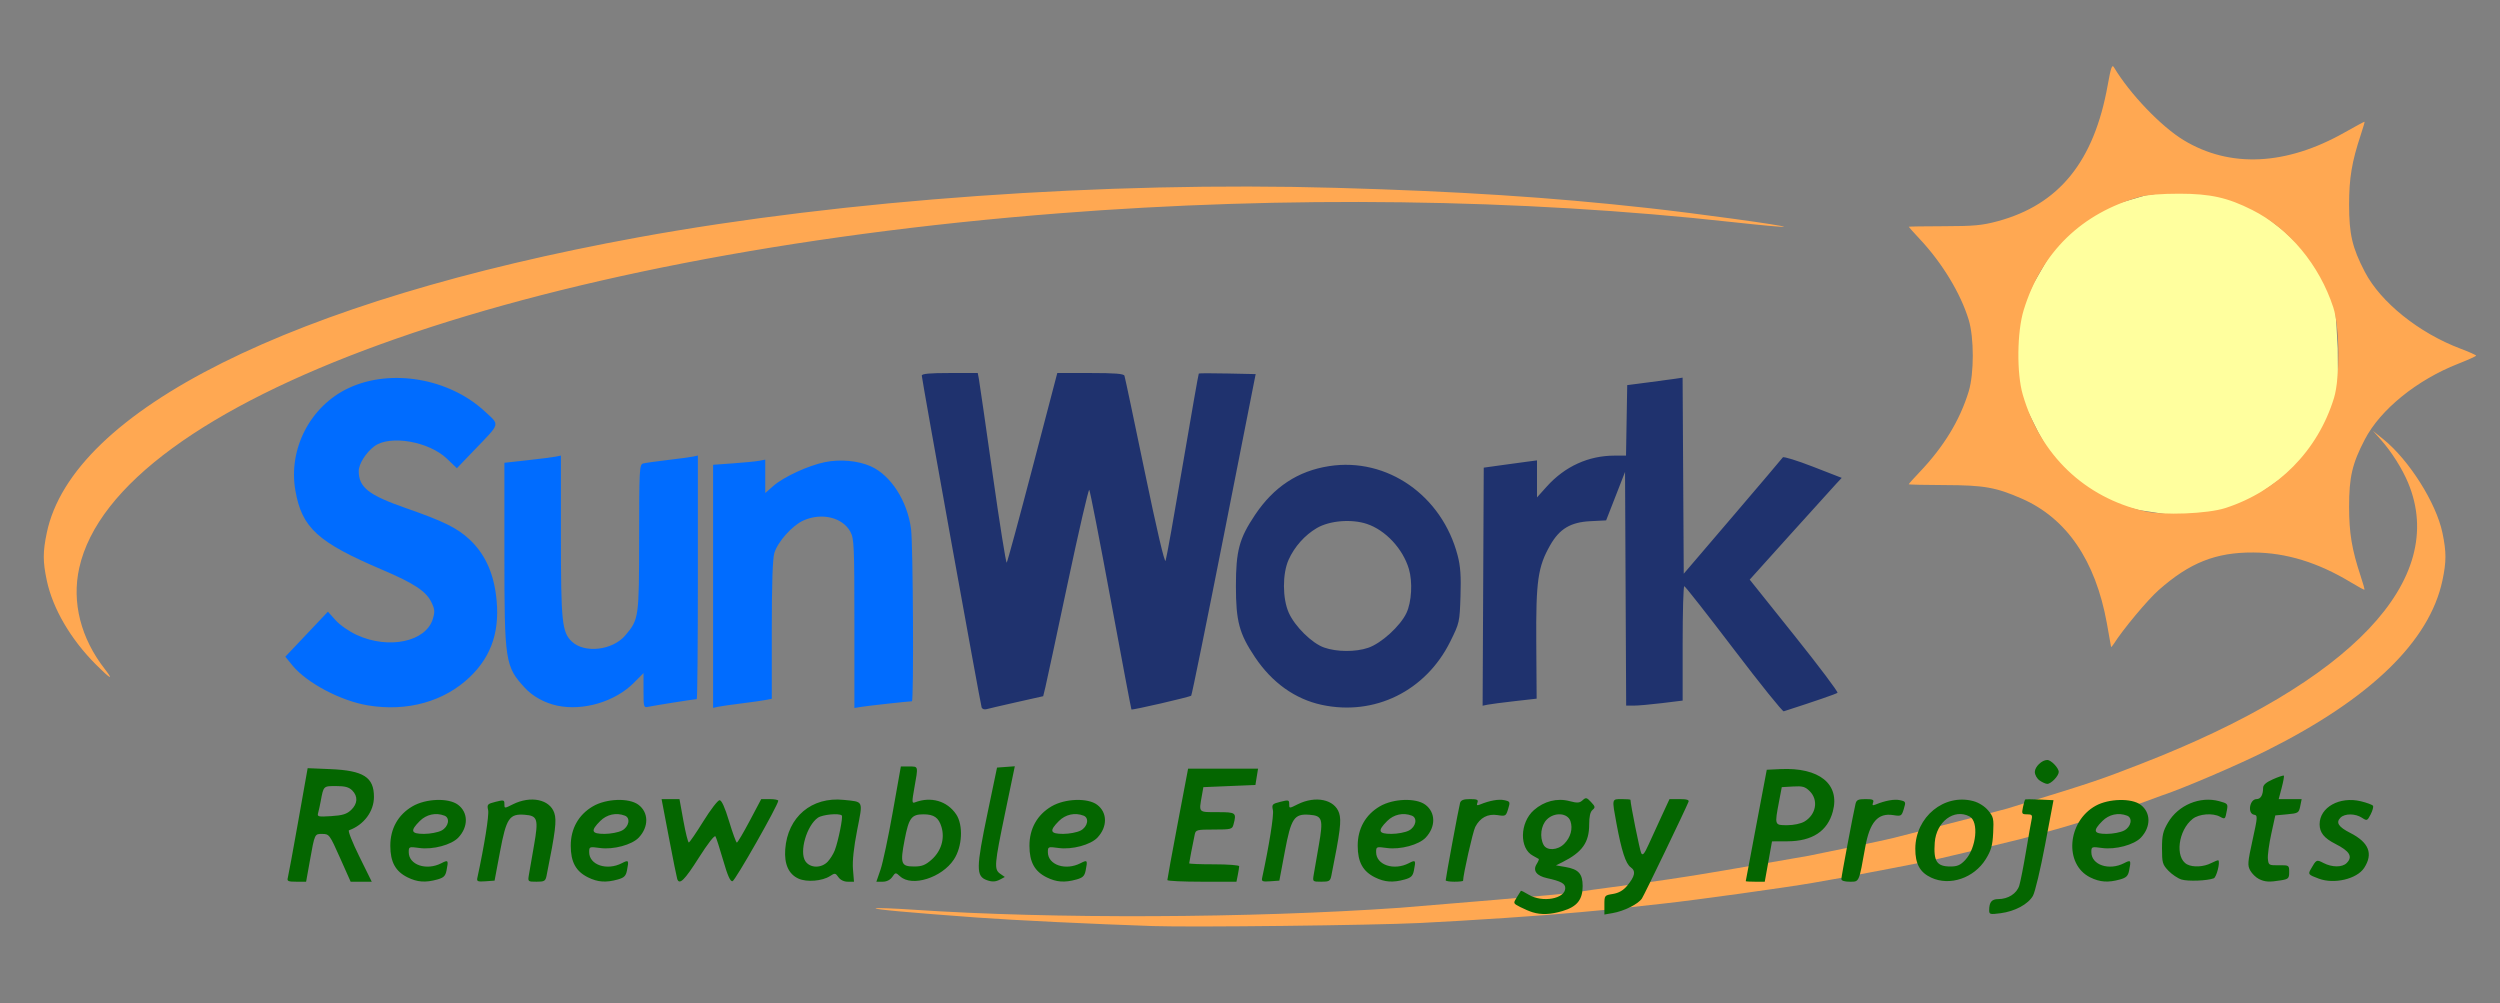 <svg xmlns="http://www.w3.org/2000/svg" width="309" height="124" viewBox="0 0 309 124" fill="none"><rect x="0" y="0" width="309" height="124" fill="#808080" stroke="none"/><path d="M282.007 59.102C274.233 64.63 274.313 64.583 264.412 63.05C256.128 61.037 256.071 60.985 251.933 53.436C247.045 43.723 247.024 43.746 251.372 35.001C256.061 26.769 256.057 26.8 265.127 24.162C274.904 22.653 274.925 22.725 282.128 28.43C288.48 34.221 288.488 34.239 288.94 43.058C289.058 53.002 289.098 53.06 282.007 59.102H282.007Z" fill="#FFFF9E"></path><path d="M142.548 114.463C135.125 114.215 125.348 113.742 120.784 113.41C112.412 112.8 107.879 112.386 108.243 112.264C108.432 112.201 110.545 112.282 112.938 112.443C130.034 113.593 154.511 113.494 173.045 112.201C193.233 110.539 193.447 110.49 196.892 109.969C208.191 108.465 208.203 108.448 223.551 105.773C233.444 103.763 233.595 103.666 234.129 103.546C244.657 100.869 244.691 100.819 248.069 99.945C259.588 96.417 259.566 96.363 264.671 94.395C290.64 84.305 302.638 71.672 297.643 59.674C296.921 57.941 295.595 55.841 294.307 54.391L293.287 53.242L294.583 54.291C297.767 56.864 301.113 62.163 301.885 65.854C302.38 68.219 302.38 69.406 301.885 71.742C300.291 79.269 292.988 86.343 280.194 92.754C276.571 94.57 269.645 97.534 267.089 98.362C263.076 99.855 263.017 99.852 254.827 102.305C250.552 103.487 250.518 103.533 248.338 104.051C239.194 106.282 239.2 106.284 233.539 107.374C227.529 108.515 227.595 108.516 224.061 109.122C220.955 109.669 209.278 111.29 205.692 111.672C198.051 112.531 198.139 112.482 195.249 112.75C191 113.154 181.71 113.781 175.464 114.084C169.575 114.37 147.419 114.625 142.548 114.463ZM11.875 82.158C8.74 79.023 6.52 75.228 5.782 71.742C5.287 69.406 5.287 68.219 5.782 65.854C8.949 50.719 36.113 37.148 78.868 29.339C104.392 24.678 136.466 22.403 165.162 23.218C180.338 23.649 191.51 24.37 203.542 25.696C209.715 26.376 220.647 27.881 220.498 28.029C220.436 28.092 217.623 27.837 214.247 27.464C187.987 24.557 158.866 24.175 130.86 26.368C64.292 31.582 14.364 49.656 9.795 70.193C8.851 74.435 9.98 78.891 12.967 82.715C14.108 84.176 13.67 83.952 11.875 82.158ZM260.924 79.939C260.916 79.853 260.679 78.523 260.399 76.984C258.991 69.259 255.432 64.058 249.892 61.63C246.702 60.232 245.218 59.97 240.421 59.956C237.945 59.949 235.92 59.903 235.92 59.853C235.92 59.804 236.515 59.139 237.243 58.375C240.243 55.228 242.237 51.956 243.329 48.389C244.005 46.179 244.005 41.734 243.329 39.522C242.338 36.278 240.081 32.543 237.331 29.597C236.555 28.766 235.92 28.06 235.92 28.027C235.92 27.995 237.885 27.965 240.286 27.96C243.957 27.954 245.01 27.856 246.895 27.347C254.512 25.291 258.825 19.959 260.515 10.51C260.905 8.329 261.048 7.922 261.287 8.322C263.233 11.583 267.106 15.631 269.896 17.322C275.62 20.791 282.562 20.463 289.778 16.381C291.116 15.623 292.235 15.022 292.263 15.043C292.291 15.066 292.075 15.806 291.783 16.689C290.685 20.004 290.351 22.009 290.35 25.281C290.35 28.958 290.732 30.6 292.298 33.611C294.243 37.353 298.981 41.157 304.099 43.087C305.168 43.491 306.045 43.882 306.046 43.955C306.046 44.029 305.042 44.485 303.814 44.967C298.727 46.966 294.225 50.615 292.301 54.3C290.734 57.303 290.348 58.948 290.35 62.63C290.35 65.902 290.685 67.907 291.782 71.222C292.075 72.105 292.285 72.856 292.25 72.891C292.215 72.927 291.466 72.521 290.587 71.989C286.492 69.513 282.562 68.309 278.508 68.288C273.873 68.264 270.649 69.544 266.811 72.934C265.438 74.146 262.401 77.788 261.26 79.59C261.084 79.868 260.933 80.025 260.924 79.939ZM275.064 62.792C281.561 60.685 286.483 55.697 288.481 49.195C289.241 46.722 289.193 40.437 288.395 37.998C286.678 32.746 282.951 28.263 278.385 25.958C275.345 24.424 273.201 23.944 269.373 23.941C267.191 23.939 265.375 24.079 264.536 24.314C257.286 26.341 252.342 31.147 250.131 38.313C249.3 41.006 249.245 46.146 250.018 48.792C252.2 56.255 257.653 61.47 265.074 63.19C267.375 63.724 272.864 63.505 275.064 62.792Z" fill="#FFA852"></path><path d="M189.434 112.759C189.064 112.647 188.368 112.351 187.888 112.103C187.02 111.654 187.018 111.648 187.472 110.92C187.724 110.518 187.953 110.152 187.981 110.107C188.009 110.062 188.438 110.273 188.935 110.577C190.627 111.608 193.466 111.099 193.466 109.765C193.466 109.205 192.934 108.916 191.209 108.538C189.91 108.253 189.428 107.603 189.926 106.805C190.12 106.495 190.241 106.208 190.193 106.169C190.146 106.129 189.825 105.95 189.48 105.77C187.771 104.88 187.835 101.673 189.592 100.13C190.852 99.023 192.457 98.614 193.973 99.013C194.959 99.274 195.225 99.257 195.606 98.913C196.017 98.54 196.116 98.561 196.653 99.133C197.179 99.692 197.199 99.802 196.834 100.106C196.556 100.336 196.422 100.923 196.422 101.906C196.422 104.136 195.563 105.34 193.094 106.573L192.318 106.96L193.467 107.156C195.111 107.437 195.616 107.993 195.616 109.522C195.616 111.206 194.919 112.071 193.134 112.601C191.659 113.039 190.515 113.088 189.434 112.759ZM193.333 104.301C194.131 103.503 194.429 102.415 194.104 101.486C193.746 100.459 192.127 100.353 191.186 101.294C190.457 102.022 190.274 103.469 190.789 104.43C191.188 105.176 192.525 105.109 193.333 104.301ZM198.303 111.848C198.303 110.675 198.316 110.659 199.353 110.493C200.059 110.38 200.625 110.061 201.081 109.519C202.088 108.323 202.223 107.664 201.557 107.197C200.94 106.765 200.423 105.171 199.792 101.763C199.223 98.677 199.202 98.769 200.452 98.769C201.044 98.769 201.527 98.809 201.527 98.857C201.527 99.411 202.684 105.144 202.859 105.456C203.04 105.78 203.244 105.541 203.758 104.405C204.124 103.596 204.856 101.997 205.386 100.852L206.35 98.769H207.595C208.485 98.769 208.8 98.865 208.7 99.105C208.201 100.312 203.257 110.569 202.944 111.049C202.491 111.742 200.742 112.615 199.31 112.861L198.303 113.035V111.848ZM245.862 112.52C245.862 111.511 246.168 111.129 246.979 111.129C248.207 111.129 249.276 110.441 249.583 109.455C249.733 108.972 250.108 107.065 250.417 105.218C250.726 103.371 251.039 101.587 251.113 101.255C251.224 100.749 251.132 100.65 250.548 100.65C249.901 100.65 249.863 100.586 250.037 99.777C250.14 99.297 250.256 98.868 250.295 98.824C250.334 98.779 251.142 98.779 252.09 98.824L253.813 98.904L252.774 104.412C252.203 107.441 251.526 110.283 251.27 110.726C250.668 111.77 249.049 112.64 247.273 112.874C245.976 113.046 245.862 113.017 245.862 112.52ZM35.57 108.51C35.643 108.251 36.226 105.093 36.864 101.493L38.026 94.946L40.847 95.065C44.929 95.237 46.222 96.062 46.22 98.493C46.218 100.298 44.975 101.962 43.131 102.626C42.983 102.679 43.557 104.13 44.406 105.851L45.949 108.98H44.645H43.341L42.027 106.031C40.755 103.175 40.685 103.081 39.858 103.075C38.874 103.068 38.91 102.99 38.281 106.494L37.836 108.98H36.636C35.622 108.98 35.457 108.907 35.57 108.51ZM43.391 100.121C44.209 99.352 44.264 98.425 43.534 97.695C43.128 97.289 42.638 97.157 41.537 97.157C39.963 97.157 39.992 97.128 39.638 99.038C39.542 99.555 39.399 100.205 39.32 100.482C39.189 100.945 39.319 100.976 40.944 100.873C42.338 100.784 42.854 100.625 43.391 100.121ZM50.377 108.443C48.879 107.702 48.248 106.549 48.242 104.546C48.237 102.426 49.2 100.705 50.977 99.664C52.634 98.693 55.439 98.594 56.607 99.465C57.886 100.42 57.905 102.189 56.652 103.523C55.807 104.422 53.505 105.041 51.849 104.813C50.551 104.634 50.52 104.646 50.52 105.327C50.52 106.909 52.712 107.647 54.564 106.689C55.41 106.251 55.448 106.306 55.189 107.599C55.054 108.277 54.837 108.487 54.047 108.706C52.589 109.111 51.581 109.039 50.377 108.443ZM54.564 102.659C55.444 102.203 55.665 101.095 54.932 100.813C53.865 100.404 52.704 100.657 51.884 101.477C50.665 102.696 50.789 103.068 52.414 103.068C53.161 103.068 54.128 102.884 54.564 102.659ZM58.997 108.524C59.871 104.477 60.466 100.742 60.333 100.137C60.178 99.431 60.241 99.36 61.255 99.103C62.24 98.852 62.343 98.874 62.343 99.335C62.343 99.95 62.32 99.948 63.392 99.413C65.604 98.31 67.958 98.804 68.514 100.488C68.822 101.423 68.659 102.738 67.554 108.241C67.421 108.901 67.289 108.98 66.317 108.98C65.237 108.98 65.229 108.972 65.376 108.106C65.457 107.626 65.741 105.989 66.007 104.468C66.574 101.224 66.451 100.825 64.847 100.704C62.955 100.562 62.581 101.121 61.803 105.26L61.13 108.845L60.011 108.927C59.052 108.997 58.907 108.94 58.997 108.524ZM72.679 108.443C71.181 107.702 70.549 106.549 70.544 104.546C70.539 102.426 71.502 100.705 73.278 99.664C74.936 98.693 77.741 98.594 78.908 99.465C80.187 100.42 80.207 102.189 78.954 103.523C78.109 104.422 75.807 105.041 74.151 104.813C72.853 104.634 72.822 104.646 72.822 105.327C72.822 106.909 75.013 107.647 76.865 106.689C77.712 106.251 77.75 106.306 77.491 107.599C77.356 108.276 77.139 108.487 76.349 108.706C74.891 109.111 73.882 109.039 72.679 108.443ZM76.865 102.659C77.746 102.203 77.967 101.095 77.233 100.813C76.167 100.404 75.006 100.657 74.186 101.477C72.967 102.696 73.091 103.068 74.716 103.068C75.462 103.068 76.43 102.884 76.865 102.659ZM83.705 108.644C83.641 108.459 83.179 106.162 82.68 103.539L81.771 98.769H83.983L84.47 101.456C84.739 102.934 85.039 104.138 85.137 104.131C85.236 104.124 86.044 102.946 86.934 101.511C87.824 100.077 88.727 98.904 88.939 98.904C89.196 98.904 89.594 99.789 90.119 101.523C90.555 102.964 90.986 104.143 91.077 104.143C91.168 104.143 91.883 102.934 92.666 101.456L94.088 98.769H95.143C95.724 98.769 96.196 98.86 96.193 98.971C96.177 99.52 90.872 108.855 90.539 108.919C90.263 108.972 89.934 108.237 89.386 106.338C88.964 104.877 88.534 103.544 88.43 103.376C88.318 103.195 87.474 104.279 86.375 106.013C84.614 108.792 83.975 109.422 83.705 108.644ZM98.701 108.601C97.479 108.049 96.921 106.818 97.055 104.969C97.344 100.971 100.323 98.455 104.281 98.865C106.781 99.124 106.673 98.882 105.944 102.609C105.525 104.746 105.345 106.429 105.427 107.435L105.552 108.98H104.786C104.315 108.98 103.87 108.765 103.628 108.419C103.261 107.895 103.194 107.886 102.588 108.283C101.641 108.904 99.719 109.061 98.701 108.601ZM102.314 106.494C102.625 106.162 103.017 105.529 103.184 105.088C103.619 103.939 104.216 100.965 104.045 100.794C103.731 100.48 101.657 100.675 101.091 101.071C99.707 102.04 98.773 105.268 99.538 106.436C100.115 107.316 101.516 107.345 102.314 106.494ZM108.833 107.485C109.116 106.663 109.797 103.459 110.346 100.365L111.345 94.739H112.37C113.531 94.739 113.506 94.633 113.016 97.373C112.7 99.134 112.707 99.319 113.085 99.174C115.064 98.414 117.068 98.995 118.182 100.65C119.081 101.986 118.944 104.655 117.895 106.24C116.404 108.494 112.73 109.65 111.266 108.327C110.698 107.813 110.688 107.813 110.282 108.394C110.021 108.766 109.588 108.98 109.095 108.98H108.319L108.833 107.485ZM115.128 106.268C116.326 105.216 116.801 103.66 116.367 102.21C116.021 101.057 115.439 100.65 114.136 100.65C112.66 100.65 112.33 101.096 111.811 103.8C111.242 106.761 111.363 107.099 112.996 107.099C113.939 107.099 114.377 106.929 115.128 106.268ZM121.993 108.793C120.619 108.302 120.63 107.359 122.084 100.381L123.233 94.873L124.332 94.792L125.431 94.711L124.249 100.394C122.894 106.914 122.85 107.453 123.631 108.001L124.195 108.395L123.649 108.688C123.068 108.999 122.643 109.026 121.993 108.793ZM129.374 108.443C127.876 107.702 127.244 106.549 127.239 104.546C127.233 102.426 128.197 100.705 129.973 99.664C131.631 98.693 134.435 98.594 135.603 99.465C136.882 100.42 136.902 102.189 135.648 103.523C134.803 104.422 132.501 105.041 130.846 104.813C129.547 104.634 129.517 104.646 129.517 105.327C129.517 106.909 131.708 107.647 133.56 106.689C134.407 106.251 134.445 106.306 134.186 107.599C134.05 108.276 133.834 108.487 133.044 108.706C131.586 109.111 130.577 109.039 129.374 108.443ZM133.56 102.659C134.441 102.203 134.661 101.095 133.928 100.813C132.862 100.404 131.701 100.657 130.881 101.477C129.662 102.696 129.786 103.068 131.411 103.068C132.157 103.068 133.125 102.884 133.56 102.659ZM144.285 108.778C144.28 108.668 144.854 105.524 145.561 101.793L146.848 95.009L151.171 95.009L155.496 95.008L155.332 96.015L155.169 97.023L151.953 97.157L148.736 97.292L148.546 98.367C148.174 100.47 148.09 100.382 150.475 100.382C152.787 100.382 152.855 100.435 152.455 101.927C152.303 102.493 152.149 102.531 150.046 102.531C147.932 102.531 147.791 102.567 147.671 103.136C147.401 104.422 146.982 106.594 146.982 106.709C146.982 106.776 148.372 106.83 150.072 106.83C151.771 106.83 153.162 106.936 153.162 107.065C153.162 107.195 153.086 107.678 152.994 108.14L152.826 108.98H148.561C146.214 108.98 144.29 108.889 144.285 108.778ZM155.996 108.524C156.87 104.477 157.465 100.742 157.332 100.137C157.177 99.431 157.24 99.36 158.254 99.103C159.24 98.852 159.342 98.874 159.342 99.335C159.342 99.95 159.319 99.948 160.391 99.413C162.603 98.31 164.957 98.804 165.513 100.488C165.821 101.423 165.658 102.738 164.553 108.241C164.42 108.901 164.288 108.98 163.316 108.98C162.236 108.98 162.229 108.972 162.375 108.106C162.456 107.626 162.74 105.989 163.006 104.468C163.573 101.224 163.45 100.825 161.846 100.704C159.954 100.562 159.58 101.121 158.803 105.26L158.129 108.845L157.01 108.927C156.051 108.997 155.906 108.94 155.996 108.524ZM169.947 108.443C168.449 107.702 167.817 106.549 167.812 104.546C167.806 102.426 168.77 100.705 170.546 99.664C172.204 98.693 175.009 98.594 176.176 99.465C177.455 100.42 177.475 102.189 176.221 103.523C175.376 104.422 173.074 105.041 171.419 104.813C170.12 104.634 170.09 104.646 170.09 105.327C170.09 106.909 172.281 107.647 174.133 106.689C174.98 106.251 175.018 106.306 174.759 107.599C174.623 108.276 174.407 108.487 173.617 108.706C172.159 109.111 171.15 109.039 169.947 108.443ZM174.133 102.659C175.014 102.203 175.234 101.095 174.501 100.813C173.435 100.404 172.274 100.657 171.454 101.477C170.235 102.696 170.359 103.068 171.984 103.068C172.73 103.068 173.698 102.884 174.133 102.659ZM178.688 108.807C178.688 108.507 180.317 99.73 180.464 99.24C180.568 98.893 180.889 98.769 181.69 98.769C182.578 98.769 182.746 98.848 182.61 99.202C182.482 99.534 182.554 99.59 182.917 99.442C184.126 98.948 185.236 98.749 185.931 98.901C186.658 99.061 186.677 99.106 186.407 99.989C186.135 100.875 186.083 100.905 185.097 100.747C183.89 100.554 182.936 101.062 182.34 102.214C182.046 102.783 180.838 108.126 180.838 108.859C180.838 108.925 180.354 108.98 179.763 108.98C179.172 108.98 178.688 108.902 178.688 108.807ZM215.775 108.913C215.779 108.876 216.365 105.762 217.077 101.994L218.372 95.142L220.052 95.061C224.871 94.83 227.449 96.915 226.537 100.304C225.883 102.731 224.003 103.971 220.954 103.985L219.02 103.994L218.572 106.487L218.123 108.98H216.945C216.298 108.98 215.771 108.95 215.775 108.913ZM223.026 101.546C224.469 100.693 224.789 98.899 223.693 97.803C223.117 97.228 222.815 97.141 221.623 97.21L220.226 97.291L219.895 99.038C219.329 102.017 219.321 101.994 220.899 101.994C221.694 101.994 222.586 101.806 223.026 101.546ZM227.593 108.644C227.594 108.318 229.05 100.592 229.338 99.374C229.458 98.869 229.663 98.769 230.58 98.769C231.48 98.769 231.648 98.848 231.512 99.202C231.385 99.534 231.457 99.59 231.819 99.442C233.029 98.948 234.139 98.749 234.833 98.901C235.56 99.061 235.58 99.106 235.309 99.989C235.038 100.875 234.985 100.905 234 100.747C232.116 100.446 231.101 101.606 230.547 104.692C229.751 109.129 229.818 108.98 228.643 108.98C227.979 108.98 227.591 108.856 227.593 108.644ZM238.692 108.474C237.298 107.821 236.724 106.773 236.732 104.896C236.748 100.965 240.307 98.049 243.906 99.018C244.578 99.199 245.3 99.654 245.735 100.17C246.393 100.953 246.445 101.182 246.356 102.946C246.277 104.513 246.109 105.11 245.445 106.185C243.993 108.534 240.993 109.551 238.692 108.474ZM242.906 106.293C244.281 104.821 244.607 101.541 243.439 100.917C241.537 99.899 239.319 101.561 239.134 104.143C238.968 106.462 239.385 107.099 241.071 107.099C241.927 107.099 242.311 106.93 242.906 106.293ZM258.347 108.443C255.098 106.834 255.507 101.535 259.03 99.59C260.649 98.696 263.462 98.633 264.577 99.465C265.856 100.42 265.876 102.189 264.622 103.523C263.777 104.422 261.475 105.041 259.82 104.813C258.521 104.634 258.491 104.646 258.491 105.327C258.491 106.909 260.682 107.647 262.534 106.689C263.381 106.251 263.419 106.306 263.16 107.599C263.024 108.276 262.807 108.487 262.018 108.706C260.56 109.111 259.551 109.039 258.347 108.443ZM262.534 102.659C263.414 102.203 263.635 101.095 262.902 100.813C261.836 100.404 260.675 100.657 259.855 101.477C258.635 102.696 258.76 103.068 260.385 103.068C261.131 103.068 262.098 102.884 262.534 102.659ZM269.631 108.709C269.182 108.57 268.457 108.082 268.019 107.625C267.288 106.861 267.223 106.636 267.223 104.864C267.223 103.238 267.341 102.734 267.969 101.665C269.239 99.505 271.914 98.384 274.279 99.021C275.357 99.311 275.395 99.357 275.237 100.188C275.028 101.288 275.03 101.286 274.384 100.941C273.483 100.458 271.802 100.593 271.016 101.211C269.215 102.628 268.798 106.019 270.324 106.836C271.053 107.226 272.381 107.155 273.307 106.676C273.757 106.444 274.157 106.292 274.196 106.34C274.424 106.618 273.955 108.431 273.622 108.559C272.825 108.865 270.427 108.955 269.631 108.709ZM279.188 108.636C278.823 108.451 278.348 107.986 278.132 107.601C277.779 106.971 277.807 106.597 278.413 103.843C279.053 100.936 279.062 100.78 278.596 100.699C277.759 100.552 278.051 98.769 278.912 98.769C279.421 98.769 279.718 98.261 279.718 97.389C279.718 97.017 280.086 96.695 280.949 96.313C281.626 96.014 282.226 95.815 282.283 95.871C282.339 95.927 282.219 96.602 282.016 97.371L281.647 98.769H284.486L284.309 99.643C284.14 100.476 284.065 100.522 282.68 100.65L281.227 100.785L280.729 103.066C280.455 104.321 280.266 105.712 280.31 106.156C280.386 106.933 280.439 106.964 281.666 106.948C282.924 106.931 282.942 106.942 282.942 107.786C282.942 108.565 282.852 108.655 281.934 108.807C280.479 109.048 279.935 109.014 279.188 108.636ZM286.616 108.605C285.315 108.122 285.257 108.056 285.598 107.458C286.304 106.22 286.313 106.216 287.192 106.671C288.247 107.216 289.501 107.219 290.043 106.677C290.837 105.883 290.439 105.209 288.637 104.296C287.259 103.597 286.704 102.904 286.704 101.88C286.704 99.784 289.17 98.405 291.794 99.034C292.542 99.214 293.219 99.466 293.299 99.594C293.378 99.723 293.249 100.204 293.012 100.662C292.596 101.465 292.557 101.48 291.935 101.073C291.115 100.535 289.818 100.53 289.287 101.061C288.685 101.663 289.027 102.205 290.472 102.938C292.798 104.116 293.358 105.521 292.205 107.281C291.312 108.644 288.509 109.309 286.616 108.605ZM252.102 96.47C251.768 96.237 251.505 95.769 251.505 95.411C251.505 94.773 252.379 93.933 253.042 93.933C253.514 93.933 254.46 94.919 254.46 95.411C254.46 95.903 253.514 96.888 253.042 96.888C252.853 96.888 252.43 96.7 252.102 96.47Z" fill="#046600"></path><path d="M214.29 80.236C211.039 75.962 208.288 72.459 208.177 72.451C208.066 72.444 207.976 75.622 207.976 79.515V86.592L205.439 86.904C204.043 87.075 202.473 87.215 201.948 87.215H200.994L200.925 72.773L200.855 58.331L199.687 61.325L198.518 64.32L196.573 64.418C194.128 64.542 192.764 65.356 191.608 67.379C190.08 70.055 189.834 71.781 189.884 79.463L189.929 86.355L187.197 86.664C185.694 86.835 184.192 87.031 183.858 87.1L183.251 87.227L183.321 72.515L183.39 57.803L185.54 57.502C186.722 57.337 188.203 57.134 188.831 57.053L189.973 56.904V61.479L191.182 60.135C193.42 57.646 196.338 56.315 199.562 56.315H200.976L201.05 51.958L201.124 47.6L203.677 47.269C205.081 47.087 206.621 46.879 207.1 46.808L207.97 46.677L208.04 58.795L208.11 70.912L214.156 63.839C217.481 59.948 220.272 56.66 220.358 56.531C220.444 56.402 222.116 56.919 224.075 57.68L227.636 59.065L226.852 59.907C226.421 60.37 223.863 63.2 221.166 66.196L216.264 71.643L221.786 78.549C224.823 82.348 227.221 85.534 227.114 85.63C226.96 85.768 224.302 86.683 220.47 87.918C220.322 87.966 217.541 84.508 214.29 80.236ZM121.33 87.436C121.171 86.979 113.932 46.848 113.932 46.424C113.932 46.194 114.898 46.105 117.392 46.105H120.851L120.991 46.844C121.068 47.25 121.836 52.567 122.698 58.659C123.56 64.751 124.34 69.648 124.431 69.541C124.523 69.434 125.966 64.118 127.639 57.726L130.681 46.105H134.772C137.802 46.105 138.894 46.192 138.983 46.441C139.05 46.626 140.176 51.959 141.488 58.292C142.975 65.472 143.945 69.619 144.067 69.308C144.174 69.034 145.123 63.734 146.176 57.53C147.229 51.326 148.127 46.214 148.171 46.169C148.216 46.125 149.815 46.123 151.725 46.164L155.199 46.239L151.292 66.038C149.143 76.927 147.316 85.903 147.233 85.984C147.058 86.153 139.946 87.795 139.845 87.689C139.809 87.65 138.66 81.573 137.294 74.184C135.928 66.794 134.73 60.657 134.633 60.545C134.536 60.433 133.335 65.633 131.964 72.099C130.593 78.566 129.352 84.35 129.205 84.954L128.938 86.05L125.667 86.785C123.868 87.19 122.184 87.581 121.925 87.655C121.665 87.729 121.398 87.63 121.33 87.436ZM163.359 87.118C160.07 86.41 157.218 84.371 155.112 81.221C153.166 78.312 152.759 76.792 152.759 72.437C152.759 68.082 153.166 66.562 155.112 63.653C157.435 60.179 160.421 58.212 164.281 57.612C171.433 56.5 178.24 61.239 180.17 68.675C180.514 69.998 180.598 71.215 180.518 73.689C180.413 76.911 180.395 76.99 179.25 79.301C176.221 85.414 169.896 88.526 163.359 87.118ZM169.111 80.067C170.732 79.514 173.08 77.377 173.839 75.763C174.477 74.406 174.615 71.93 174.141 70.332C173.399 67.827 171.249 65.521 168.941 64.755C167.032 64.121 164.334 64.345 162.758 65.269C161.271 66.141 159.993 67.576 159.272 69.185C158.497 70.915 158.506 73.979 159.291 75.734C160.052 77.435 162.151 79.503 163.655 80.034C165.227 80.589 167.537 80.603 169.111 80.067Z" fill="#1F326E"></path><path d="M45.477 87.186C42.091 86.622 37.91 84.407 36.137 82.239L35.263 81.17L37.896 78.388L40.529 75.605L41.491 76.67C42.044 77.282 43.169 78.06 44.135 78.499C48.084 80.293 52.656 79.311 53.502 76.487C53.768 75.597 53.74 75.295 53.309 74.412C52.658 73.08 51.16 72.091 47.295 70.445C39.262 67.023 37.324 65.26 36.51 60.636C35.602 55.482 38.357 50.181 43.095 47.963C48.311 45.522 55.496 46.751 59.912 50.839C61.803 52.59 61.902 52.217 58.656 55.598L56.471 57.873L55.247 56.701C53.013 54.56 48.203 53.727 46.284 55.148C45.237 55.924 44.34 57.343 44.34 58.223C44.34 60.233 45.562 61.197 50.117 62.784C54.825 64.424 56.511 65.253 58.033 66.677C59.849 68.375 60.915 70.597 61.3 73.488C61.87 77.766 60.846 81.013 58.095 83.656C54.914 86.713 50.333 87.994 45.477 87.186ZM68.884 87.221C67.328 86.89 65.848 86.078 64.877 85.022C62.429 82.361 62.343 81.795 62.343 68.389V57.2L65.231 56.88C66.82 56.705 68.392 56.503 68.724 56.433L69.329 56.305V66.105C69.329 76.872 69.457 78.124 70.674 79.291C72.237 80.788 75.722 80.387 77.289 78.531C78.968 76.542 78.99 76.393 78.996 66.477C79.001 58.091 79.036 57.416 79.472 57.292C79.731 57.218 81.091 57.024 82.495 56.861C83.899 56.697 85.32 56.506 85.652 56.435L86.257 56.305V71.357C86.257 79.636 86.195 86.409 86.119 86.409C85.864 86.409 80.752 87.221 80.144 87.358C79.556 87.49 79.539 87.435 79.539 85.347V83.199L78.317 84.421C76.007 86.732 72.075 87.898 68.884 87.221ZM88.138 72.471V57.447L90.623 57.27C91.99 57.173 93.441 57.03 93.847 56.952L94.586 56.81V60.939L95.588 60.059C96.861 58.941 99.894 57.543 101.963 57.119C103.848 56.734 106.038 56.932 107.621 57.633C110.102 58.73 112.161 61.931 112.606 65.386C112.857 67.332 112.954 86.678 112.712 86.678C112.331 86.678 107.244 87.238 106.476 87.365L105.603 87.508V77.08C105.603 67.494 105.563 66.578 105.112 65.736C104.149 63.941 101.537 63.318 99.278 64.344C97.911 64.965 96.122 66.975 95.708 68.355C95.495 69.067 95.392 72.167 95.392 77.888V86.367L94.653 86.514C94.247 86.596 92.887 86.789 91.631 86.944C90.374 87.099 89.075 87.286 88.742 87.36L88.138 87.494V72.471Z" fill="#006CFF"></path></svg>